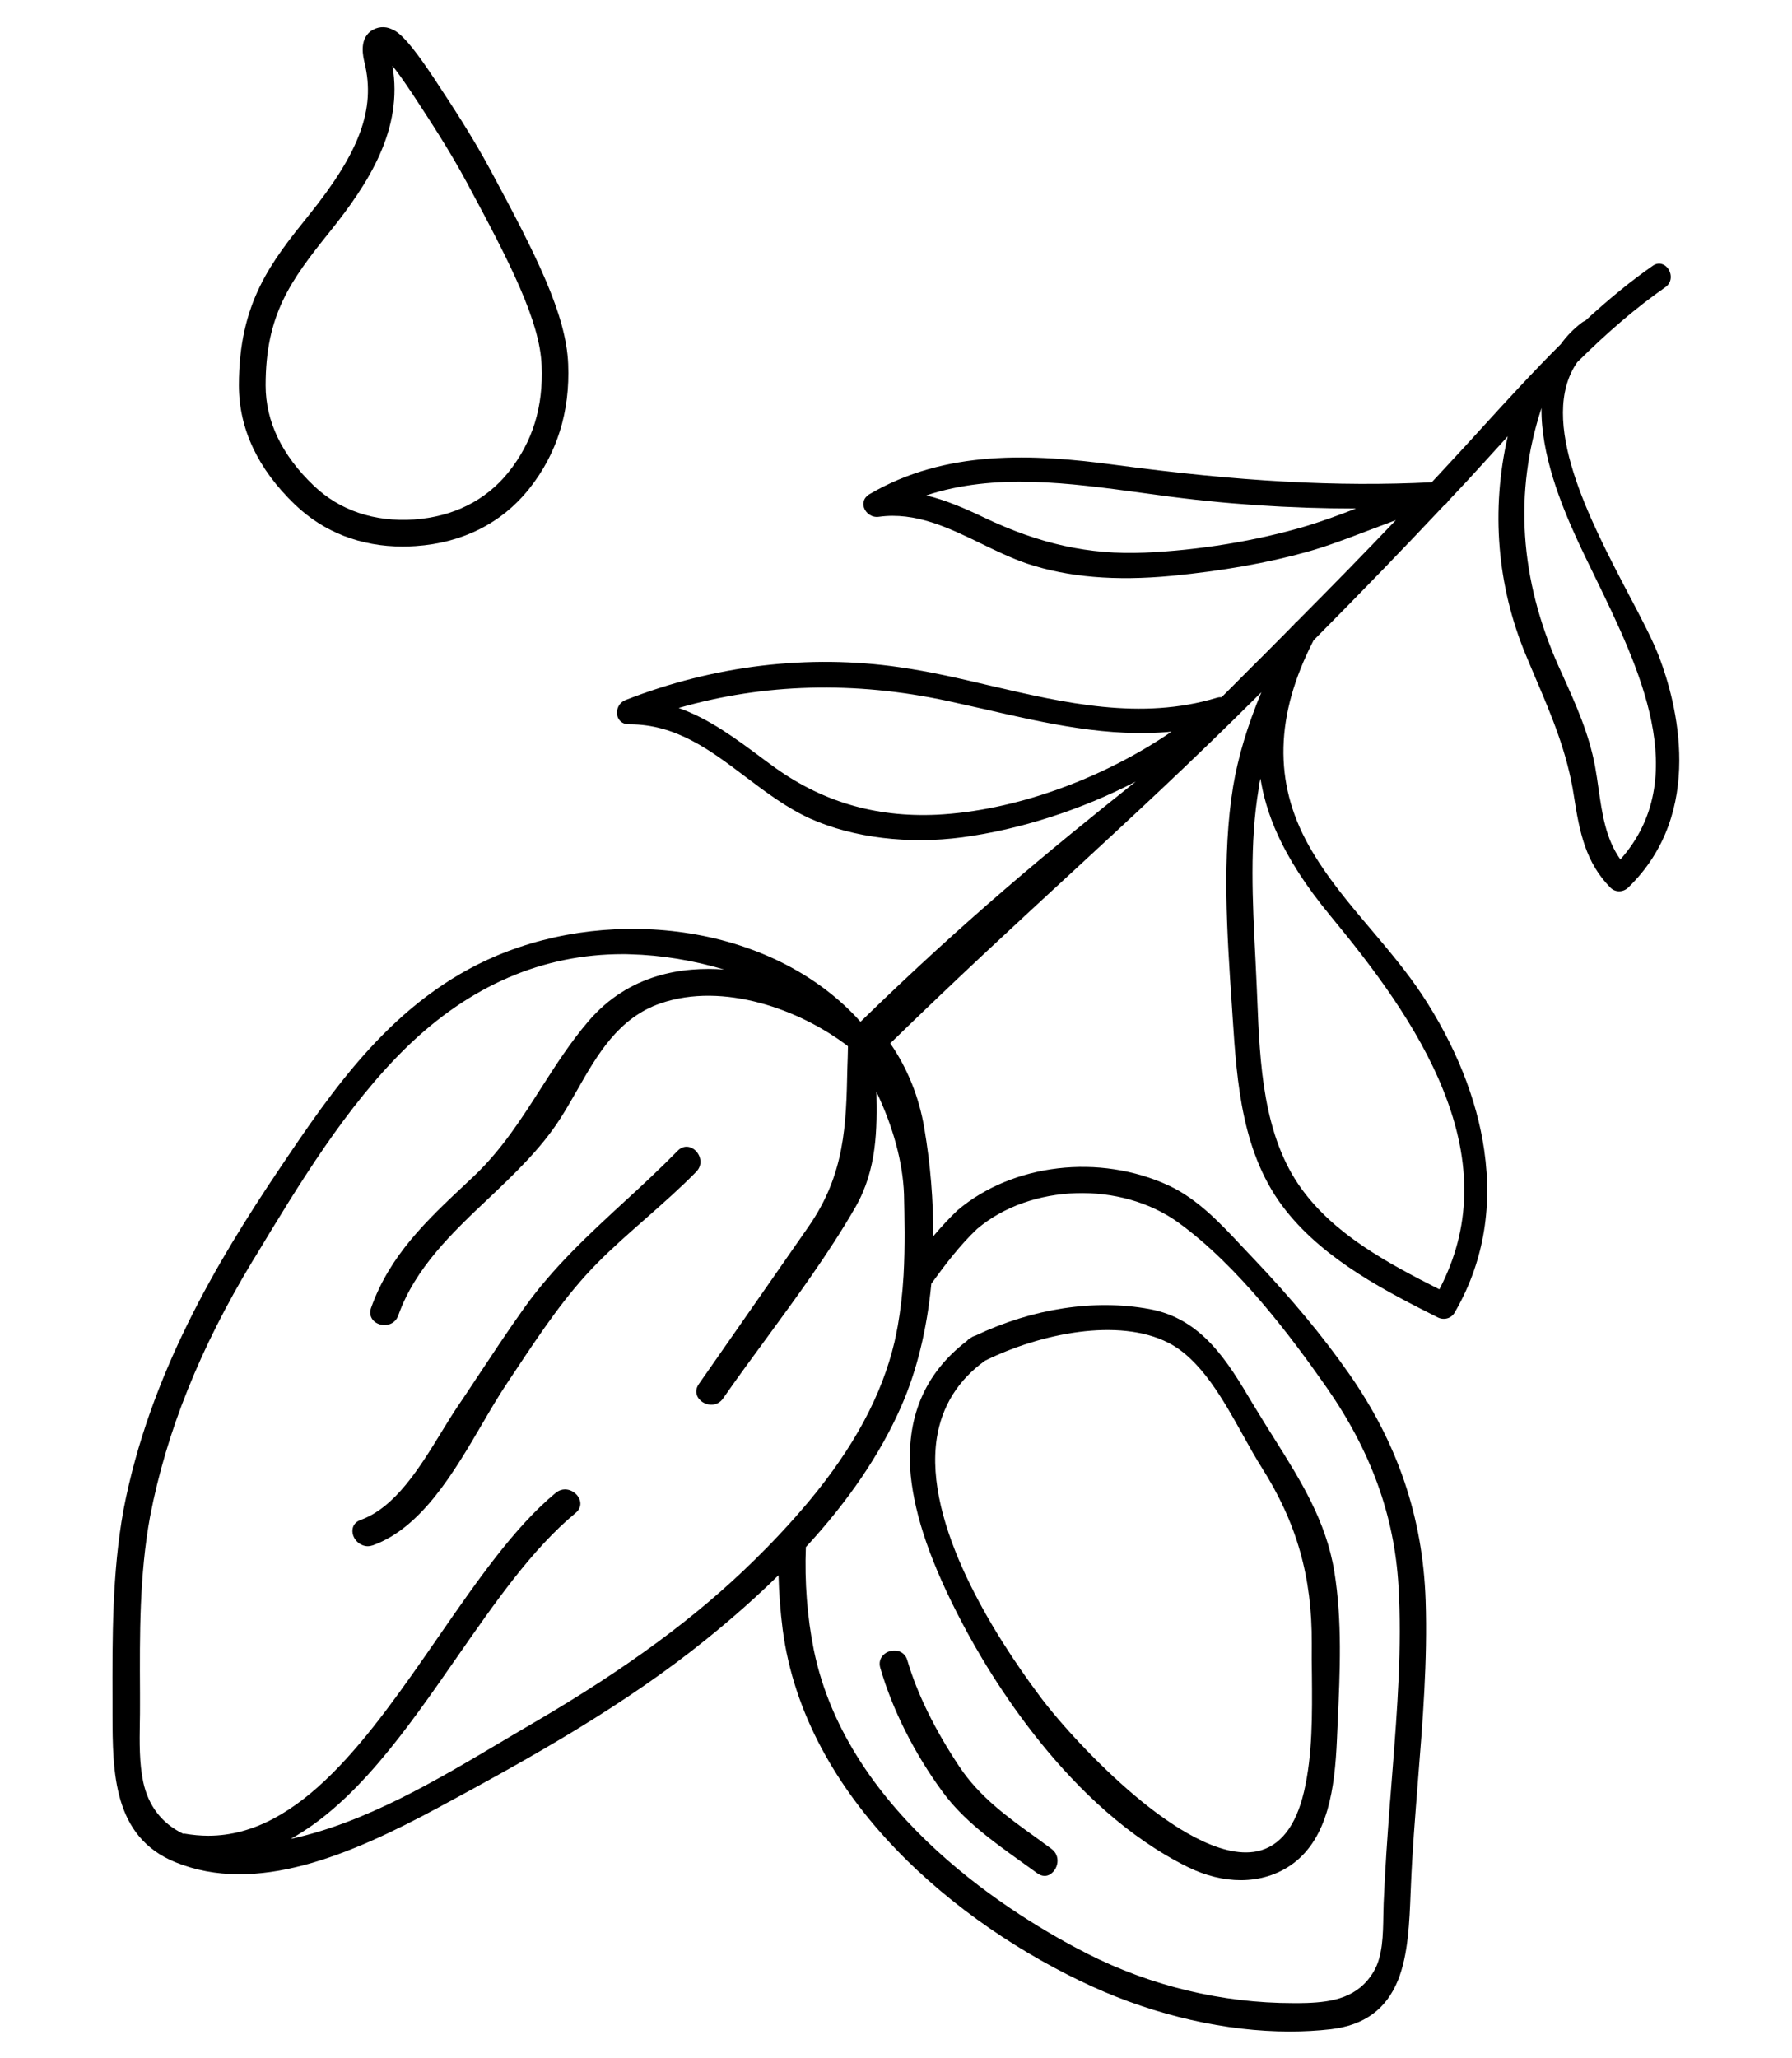 <svg xmlns="http://www.w3.org/2000/svg" xmlns:xlink="http://www.w3.org/1999/xlink" id="Capa_1" x="0px" y="0px" viewBox="0 0 117.39 134.78" style="enable-background:new 0 0 117.39 134.78;" xml:space="preserve"> <g> <g> <path d="M26.38,35.79c-2.75,0-5.17-0.94-7.05-2.74c-2.44-2.34-3.68-4.97-3.68-7.82c0-5.44,2.13-8.09,4.59-11.15 c3.34-4.15,4.36-6.94,3.65-9.94c-0.11-0.45-0.36-1.51,0.38-2.09c0.43-0.31,0.95-0.35,1.39-0.14c0.4,0.16,1.03,0.58,2.82,3.29 c1.15,1.75,2.42,3.66,3.65,5.94l0,0c2.99,5.56,4.96,9.44,5.09,12.7c0.13,3.12-0.73,5.87-2.55,8.16c-1.79,2.25-4.36,3.55-7.44,3.76 C26.95,35.78,26.66,35.79,26.38,35.79z M25.71,4.31c0.71,4.15-1.54,7.67-4.11,10.87c-2.61,3.24-4.2,5.46-4.2,10.06 c0,2.35,1.06,4.56,3.14,6.55c1.71,1.64,3.98,2.4,6.58,2.23c2.57-0.18,4.71-1.25,6.19-3.1c1.58-1.98,2.29-4.27,2.17-7 c-0.12-2.88-2.01-6.6-4.89-11.95l0,0c-1.19-2.21-2.44-4.09-3.53-5.76C26.46,5.31,26.03,4.71,25.71,4.31z M24.97,3.51 C24.97,3.51,24.97,3.51,24.97,3.51C24.97,3.51,24.97,3.51,24.97,3.51z"></path> </g> <g> <path d="M63,106.22c1.85,3.54,7,12.17,14.79,16.03c1.17,0.58,2.37,0.87,3.49,0.87c1.27,0,2.46-0.37,3.44-1.1 c2.28-1.71,2.72-4.91,2.86-8.11c0.02-0.38,0.03-0.77,0.05-1.15c0.15-3.26,0.3-6.64-0.22-9.84c-0.54-3.32-2.19-5.94-3.93-8.71 c-0.4-0.63-0.81-1.29-1.21-1.95l-0.22-0.36c-1.62-2.73-3.3-5.55-6.76-6.18c-3.6-0.66-7.65-0.04-11.39,1.74 c-0.11,0.03-0.2,0.07-0.28,0.13c-0.11,0.05-0.21,0.13-0.27,0.21c-2.8,2.13-4.04,5.09-3.69,8.82 C59.94,99.33,60.99,102.39,63,106.22z M61.37,94.16c0.33-2.08,1.39-3.79,3.16-5.06c3.62-1.78,8.74-2.84,12.01-1.17 c2.12,1.08,3.59,3.72,4.89,6.06c0.42,0.76,0.82,1.47,1.21,2.09c2.31,3.63,3.32,7.2,3.29,11.56c-0.01,0.67,0,1.37,0.01,2.04 c0.02,2.57,0.05,5.22-0.52,7.65c-0.53,2.27-1.57,3.58-3.07,3.9c-2.43,0.5-5.69-1.69-7.99-3.63c-2.56-2.15-5.06-4.92-6.29-6.59 C65.18,107.14,60.49,99.8,61.37,94.16z"></path> <path d="M108.7,43.05c-0.42-1.11-1.16-2.52-2.02-4.15c-2.52-4.81-5.98-11.39-3.36-15.18c2.05-2.03,3.88-3.59,5.77-4.91 c0.45-0.31,0.43-0.86,0.19-1.21c-0.21-0.3-0.61-0.48-1.02-0.19c-1.42,0.99-2.87,2.17-4.41,3.59c-0.08,0.03-0.15,0.07-0.22,0.12 c-0.54,0.41-1.01,0.89-1.38,1.41c-1.77,1.76-3.49,3.64-5.15,5.46c-0.38,0.42-0.76,0.83-1.14,1.25c-0.58,0.63-1.18,1.27-1.75,1.89 l-0.42,0.45c-6.2,0.31-12.6-0.05-20.75-1.14c-5.41-0.73-11.11-1-16.08,1.92c-0.41,0.24-0.46,0.62-0.36,0.89 c0.12,0.35,0.5,0.66,0.98,0.59c2.39-0.33,4.56,0.72,6.66,1.74c0.99,0.48,2.02,0.98,3.05,1.33c2.68,0.89,5.77,1.15,9.46,0.8 c3.31-0.32,6.3-0.85,8.87-1.57c1.36-0.38,2.7-0.9,3.99-1.39c0.6-0.23,1.21-0.46,1.83-0.69c-2.02,2.12-4.15,4.3-6.51,6.67 c-0.06,0.04-0.11,0.09-0.15,0.15l-0.6,0.61c-0.47,0.47-0.93,0.94-1.4,1.41c-0.62,0.62-1.24,1.23-1.85,1.85l-0.91,0.91 c-0.1-0.01-0.2,0-0.3,0.03c-4.98,1.51-10,0.34-14.85-0.79c-1.95-0.46-3.97-0.93-5.96-1.21c-5.93-0.86-12.13-0.12-17.93,2.15 c-0.45,0.18-0.62,0.63-0.55,0.99c0.06,0.29,0.29,0.6,0.76,0.6c0.02,0,0.02,0,0.04,0c3.05,0,5.27,1.67,7.61,3.44 c1.34,1.01,2.73,2.06,4.27,2.75c2.79,1.24,6.4,1.68,9.93,1.21c3.79-0.51,7.8-1.8,11.36-3.65c-5.68,4.53-11.01,8.9-18.03,15.73 c-2.67-3-6.63-5.05-11.15-5.78c-4.31-0.7-8.81-0.18-12.68,1.45c-6.77,2.86-10.74,8.77-14.25,13.98 c-4.09,6.08-8.5,13.48-10.2,22.31c-0.75,4.15-0.73,8.39-0.72,12.49l0,0.9c0.01,3.76,0.02,8.01,4.11,9.68 c5.31,2.16,11.44-0.45,17.28-3.6c6.18-3.33,12.17-6.68,17.54-11.02c1.72-1.39,3.3-2.79,4.7-4.17c0.03,1.18,0.12,2.37,0.27,3.54 c1.45,11.09,11.42,19.35,20.27,23.39c4.21,1.92,8.79,2.95,12.95,2.95c0.92,0,1.82-0.05,2.69-0.15c2.2-0.26,3.63-1.31,4.4-3.21 c0.67-1.67,0.75-3.77,0.83-5.8l0.01-0.21c0.09-2.37,0.29-4.77,0.47-7.1c0.31-3.85,0.63-7.83,0.5-11.75 c-0.18-5.43-1.82-10.29-5.02-14.86c-1.72-2.46-3.77-4.92-6.25-7.53c-0.23-0.24-0.46-0.49-0.7-0.74c-1.45-1.55-2.94-3.15-4.84-4.04 c-4.54-2.11-10.24-1.45-13.85,1.61c-0.52,0.49-1.04,1.05-1.6,1.71c0.02-2.33-0.18-4.72-0.58-7.08c-0.34-2.03-1.09-3.9-2.23-5.56 c4.44-4.32,8.14-7.73,11.72-11.03c4.12-3.8,8.01-7.39,12.59-11.96c-0.93,2.23-1.53,4.26-1.85,6.17c-0.74,4.53-0.4,9.68-0.09,14.23 l0.06,0.92c0.28,4.22,0.59,9,3.51,12.65c2.62,3.29,6.66,5.32,9.91,6.96c0.41,0.21,0.89,0.08,1.11-0.29 c1.85-3.17,2.51-6.75,1.95-10.64c-0.48-3.37-1.9-6.9-4.08-10.2c-0.99-1.49-2.17-2.89-3.32-4.25c-1.47-1.73-2.98-3.52-4.1-5.52 c-2.31-4.14-2.2-8.53,0.32-13.43c3.14-3.16,5.94-6.06,8.56-8.85c0.11-0.07,0.2-0.17,0.26-0.27c0.16-0.17,0.31-0.33,0.47-0.5 c0.25-0.27,0.51-0.54,0.76-0.81c0.77-0.83,1.54-1.69,2.29-2.51l0.38-0.42c-1.11,4.84-0.7,9.79,1.18,14.31 c0.2,0.49,0.41,0.97,0.61,1.45c1.09,2.55,2.11,4.96,2.54,7.77c0.37,2.42,0.78,4.39,2.4,6.03c0.31,0.31,0.82,0.31,1.15,0 C111.78,53.18,109.79,45.94,108.7,43.05z M106.15,56.28c-0.96-1.34-1.2-3-1.43-4.61c-0.07-0.49-0.14-0.99-0.23-1.48 c-0.4-2.15-1.25-4.04-2.16-6.05l-0.24-0.53c-2.54-5.7-2.92-11.38-1.11-16.89c-0.04,3.04,1.28,6.3,2.29,8.52 c0.38,0.83,0.8,1.69,1.25,2.61C107.36,43.69,110.9,50.93,106.15,56.28z M76.75,47.91c-4.63,3.16-10.36,5.19-15.37,5.44 c-4.08,0.19-7.66-0.88-10.91-3.3l-0.45-0.33c-1.82-1.36-3.54-2.64-5.56-3.36c5.59-1.61,11.51-1.77,17.61-0.46 c0.82,0.18,1.66,0.37,2.47,0.55C68.53,47.37,72.65,48.31,76.75,47.91z M52.79,101.31c2.79-3.02,4.89-6.12,6.24-9.2 c1.03-2.34,1.69-5.05,1.98-8.05c0.93-1.28,1.87-2.52,3-3.59c3.5-2.96,9.42-3.14,13.2-0.4c3.91,2.84,7.39,7.49,9.67,10.75 c2.91,4.16,4.46,8.41,4.73,13.01c0.24,4.01-0.08,8.12-0.39,12.11c-0.05,0.64-0.1,1.28-0.15,1.91l-0.02,0.22 c-0.16,2.15-0.32,4.37-0.41,6.57c-0.01,0.26-0.01,0.52-0.02,0.81c-0.02,1.24-0.04,2.64-0.62,3.63c-1.01,1.74-2.71,2.02-4.39,2.08 c-0.3,0.01-0.6,0.01-0.9,0.01c-4.66,0-9.32-1.12-13.51-3.25c-4.63-2.36-15.66-9.01-17.89-19.88 C52.88,105.9,52.7,103.57,52.79,101.31z M59.19,83.52c-0.07,1.2-0.2,2.28-0.38,3.31c-0.08,0.41-0.14,0.73-0.21,1.03 c-0.82,3.49-2.66,6.91-5.61,10.45c-0.58,0.69-1.21,1.41-1.89,2.13c-0.53,0.57-1.09,1.14-1.66,1.7 c-3.78,3.72-8.35,7.09-14.39,10.62c-0.69,0.4-1.4,0.82-2.09,1.23c-4.43,2.63-9.01,5.36-13.92,6.43c4.27-2.37,7.6-7.16,10.83-11.81 c2.57-3.69,4.99-7.18,7.84-9.54c0.43-0.36,0.36-0.84,0.1-1.15c-0.19-0.23-0.48-0.39-0.8-0.39c-0.2,0-0.41,0.07-0.61,0.23 c-2.71,2.24-5.15,5.77-7.74,9.51c-4.41,6.37-8.96,12.94-15.02,12.94c-0.51,0-1.03-0.05-1.56-0.14c-0.03,0-0.05,0-0.07,0.01 c0,0-0.01,0-0.01,0c-1.4-0.68-2.28-1.82-2.62-3.4c-0.26-1.24-0.24-2.59-0.22-3.89c0.01-0.37,0.01-0.76,0.01-1.13l0-0.82 c-0.02-3.79-0.04-7.7,0.66-11.53c1.07-5.55,3.26-11.01,6.7-16.71l0.23-0.37c2.78-4.61,5.94-9.83,9.88-13.66 c4.16-4.04,8.92-6.09,14.16-6.09c0.16,0,0.33,0,0.49,0.01c2.02,0.05,4.13,0.4,6.15,1c-2.67-0.2-6.23,0.27-8.89,3.38 c-1.2,1.4-2.18,2.94-3.13,4.42c-1.26,1.97-2.56,4.01-4.39,5.74c-0.18,0.17-0.35,0.33-0.52,0.49c-2.56,2.4-4.97,4.67-6.2,8.12 c-0.11,0.3-0.06,0.58,0.12,0.8c0.21,0.25,0.59,0.38,0.95,0.31c0.34-0.06,0.6-0.29,0.71-0.61c1.11-3.12,3.54-5.42,5.89-7.64 c1.71-1.62,3.47-3.29,4.74-5.28c0.38-0.59,0.73-1.22,1.08-1.82c1.33-2.34,2.71-4.75,5.48-5.7c4.11-1.41,9.12,0.4,12.27,2.81 c-0.01,0.48-0.02,0.96-0.04,1.42c-0.08,3.73-0.15,6.95-2.55,10.4c-1.59,2.3-3.23,4.63-4.8,6.89c-0.79,1.13-1.59,2.27-2.38,3.41 c-0.33,0.47-0.13,0.92,0.21,1.16c0.4,0.28,1.02,0.3,1.38-0.22c0.91-1.31,1.88-2.63,2.82-3.91c2.03-2.77,4.13-5.63,5.84-8.6 c1.44-2.5,1.43-5.18,1.38-7.57c1.11,2.32,1.73,4.63,1.81,6.7C59.25,79.66,59.3,81.59,59.19,83.52z M82.57,50.98 c0.34,2.06,1.22,4.93,4.59,9c2.71,3.28,5.72,7.21,7.41,11.47c1.89,4.75,1.8,9-0.28,12.98c-3.53-1.78-6.88-3.63-9.02-6.57 c-2.54-3.48-2.74-8.25-2.91-12.46c-0.01-0.24-0.02-0.48-0.03-0.72c-0.03-0.63-0.06-1.27-0.09-1.91c-0.19-3.74-0.39-7.6,0.22-11.16 C82.48,51.39,82.52,51.18,82.57,50.98z M88.83,33.3c-1.01,0.39-2.14,0.81-3.26,1.15c-3.27,0.97-7.04,1.59-10.61,1.74 c-3.61,0.15-6.86-0.56-10.54-2.32c-1.17-0.56-2.43-1.11-3.74-1.43c4.5-1.49,9.38-0.81,14.1-0.17c0.37,0.05,0.74,0.1,1.11,0.15 C80.15,33.01,84.5,33.3,88.83,33.3z"></path> <path d="M45.57,75.35c-0.3-0.29-0.78-0.4-1.18,0.01c-1.14,1.16-2.33,2.27-3.49,3.33c-2.3,2.12-4.67,4.3-6.57,6.97 c-1.08,1.51-2.12,3.09-3.13,4.61c-0.42,0.64-0.84,1.27-1.27,1.9c-0.33,0.49-0.66,1.04-1.02,1.62c-1.41,2.3-3.01,4.92-5.29,5.74 c-0.52,0.19-0.61,0.65-0.48,1.03c0.14,0.38,0.51,0.69,0.95,0.69c0.11,0,0.22-0.02,0.34-0.06c3.18-1.15,5.3-4.77,7.17-7.97 c0.56-0.96,1.09-1.86,1.62-2.65c0.22-0.33,0.44-0.66,0.66-0.99c1.56-2.34,3.17-4.76,5.19-6.81c1.02-1.04,2.14-2.02,3.21-2.96 c1.11-0.98,2.26-1.99,3.32-3.07C46.05,76.29,45.91,75.69,45.57,75.35z"></path> <path d="M61.75,117.34c1.36,1.85,3.24,3.2,5.05,4.5c0.37,0.27,0.76,0.54,1.14,0.82c0.16,0.12,0.33,0.18,0.49,0.18 c0.1,0,0.19-0.02,0.28-0.06c0.29-0.13,0.52-0.46,0.56-0.82c0.04-0.35-0.1-0.68-0.39-0.89c-0.32-0.24-0.65-0.47-0.97-0.71 c-1.92-1.38-3.74-2.69-5.06-4.67c-1.6-2.4-2.78-4.8-3.41-6.96c-0.09-0.33-0.32-0.55-0.63-0.62c-0.34-0.08-0.73,0.03-0.96,0.28 c-0.21,0.22-0.28,0.52-0.18,0.84C58.46,111.96,59.91,114.84,61.75,117.34z"></path> </g> </g> </svg>